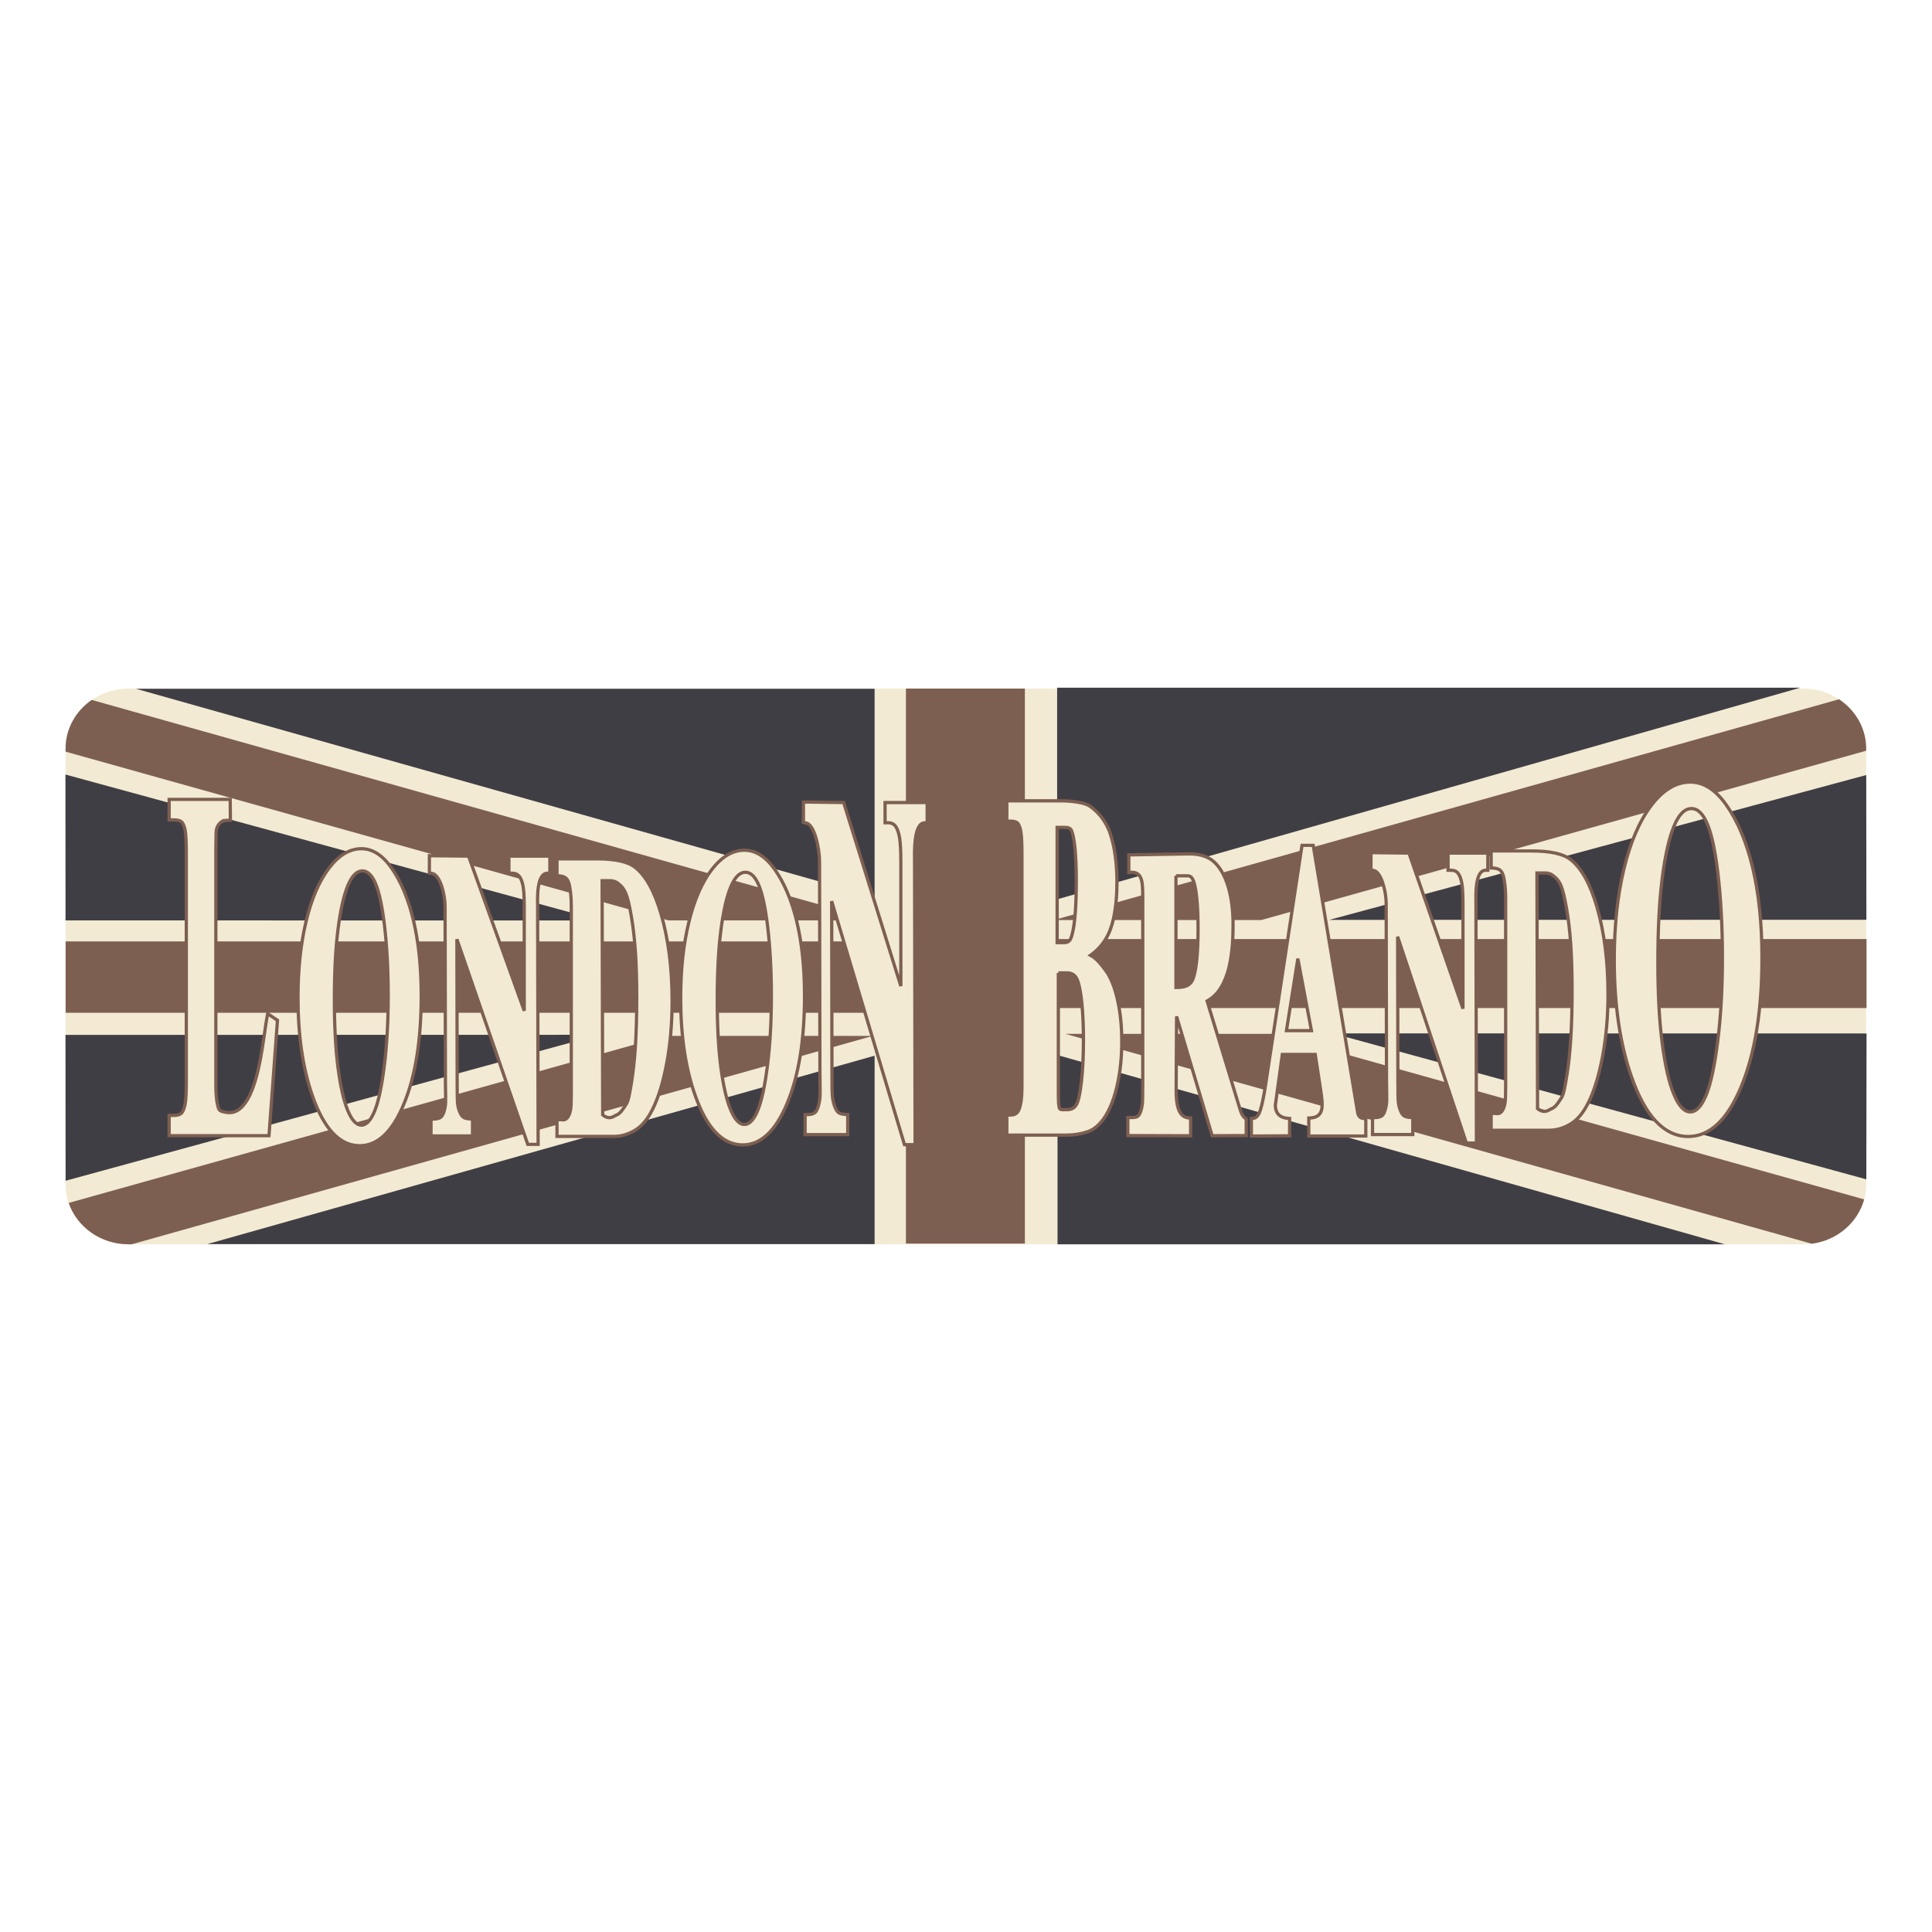 <?xml version="1.0" encoding="utf-8"?>
<!-- Generator: Adobe Illustrator 13.0.0, SVG Export Plug-In . SVG Version: 6.00 Build 14948)  -->
<!DOCTYPE svg PUBLIC "-//W3C//DTD SVG 1.0//EN" "http://www.w3.org/TR/2001/REC-SVG-20010904/DTD/svg10.dtd">
<svg version="1.0" id="Layer_1" xmlns="http://www.w3.org/2000/svg" xmlns:xlink="http://www.w3.org/1999/xlink" x="0px" y="0px"
	 width="192.756px" height="192.756px" viewBox="0 0 192.756 192.756" enable-background="new 0 0 192.756 192.756"
	 xml:space="preserve">
<g>
	<polygon fill-rule="evenodd" clip-rule="evenodd" fill="#FFFFFF" points="0,0 192.756,0 192.756,192.756 0,192.756 0,0 	"/>
	<path fill-rule="evenodd" clip-rule="evenodd" fill="#F2EAD2" d="M12.805,68.702h167.119c3.445,0,6.264,2.689,6.264,5.976v43.488
		c0,3.287-2.818,5.977-6.264,5.977H12.805c-3.445,0-6.263-2.689-6.263-5.977V74.678C6.542,71.391,9.36,68.702,12.805,68.702
		L12.805,68.702z"/>
	<path fill-rule="evenodd" clip-rule="evenodd" fill="#403E45" d="M105.47,89.726l74.142-21.113H105.47V89.726L105.47,89.726z
		 M186.211,91.767l-53.589,0.009l53.573-14.451L186.211,91.767L186.211,91.767z M186.226,103.109l-53.255-0.01l53.232,14.562
		L186.226,103.109L186.226,103.109z M105.51,105.268l66.573,18.875H105.51V105.268L105.51,105.268z M87.26,105.326l-66.572,18.797
		H87.26V105.326L87.26,105.326z M6.534,103.252l53.245-0.01L6.546,117.805L6.534,103.252L6.534,103.252z M6.538,91.828l53.317,0.009
		L6.53,77.275L6.538,91.828L6.538,91.828z M87.259,89.5L13.56,68.717h73.699V89.5L87.259,89.5z"/>
	<path fill-rule="evenodd" clip-rule="evenodd" fill="#7D5F51" d="M183.481,69.766c1.632,1.082,2.706,2.883,2.706,4.911v0.224
		l-60.358,16.894h-20.688L183.481,69.766L183.481,69.766z M105.575,93.689h80.651v6.883h-80.651V93.689L105.575,93.689z
		 M185.986,119.662c-0.632,2.318-2.696,4.1-5.227,4.426l-74.465-20.939h20.688L185.986,119.662L185.986,119.662z M13.145,124.143
		h-0.34c-2.769,0-5.132-1.738-5.954-4.127l59.535-16.662h20.688L13.145,124.143L13.145,124.143z M6.546,93.926h80.515v7.121H6.546
		V93.926L6.546,93.926z M6.542,74.993v-0.316c0-1.988,1.032-3.758,2.61-4.846l78.224,21.996H66.688L6.542,74.993L6.542,74.993z
		 M90.384,68.698h11.868v55.374H90.384V68.698L90.384,68.698z"/>
	
		<path fill-rule="evenodd" clip-rule="evenodd" fill="#F2EAD2" stroke="#7D5F51" stroke-width="0.323" stroke-miterlimit="2.613" d="
		M16.877,79.755h6.091l0.019,2.068l-0.707,0.054c-0.394,0.218-0.698,0.572-0.717,1.165l-0.029,1.657v23.397
		c0,0.564,0.011,1.447,0.177,2.164c0.096,0.416,0.135,0.549,0.55,0.66c0.752,0.201,1.295,0.07,1.825-0.428
		c1.833-1.777,2.16-7.018,2.612-9.359l0.985,0.664l-0.847,11.512h-9.96v-2.02h0.428c0.415,0,0.693-0.09,0.836-0.264
		c0.143-0.18,0.252-0.467,0.332-0.879c0.076-0.41,0.116-1.115,0.116-2.109V85.214c0-1.158-0.036-1.929-0.106-2.323
		c-0.073-0.386-0.176-0.673-0.312-0.837c-0.136-0.173-0.425-0.255-0.866-0.255h-0.428V79.755L16.877,79.755z"/>
	
		<path fill-rule="evenodd" clip-rule="evenodd" fill="#F2EAD2" stroke="#7D5F51" stroke-width="0.323" stroke-miterlimit="2.613" d="
		M36.155,86.891c-0.564,0-1.049,0.491-1.454,1.472c-0.406,0.975-0.73,2.418-0.974,4.318c-0.243,1.907-0.367,4.255-0.367,7.047
		c0,2.67,0.12,4.934,0.362,6.785c0.24,1.857,0.562,3.281,0.968,4.262c0.405,0.988,0.862,1.48,1.367,1.48
		c0.503,0,0.948-0.484,1.335-1.445c0.387-0.967,0.708-2.488,0.962-4.562c0.251-2.068,0.379-4.375,0.379-6.906
		c0-2.58-0.128-4.936-0.379-7.066c-0.219-1.836-0.505-3.19-0.864-4.066C37.131,87.333,36.688,86.891,36.155,86.891L36.155,86.891z
		 M36.056,84.676c1.1,0,2.093,0.631,2.981,1.886c0.961,1.359,1.699,3.12,2.215,5.278c0.516,2.167,0.772,4.669,0.772,7.515
		c0,4.41-0.575,8.006-1.728,10.789c-1.15,2.777-2.618,4.164-4.405,4.164c-1.99,0-3.571-1.668-4.732-5.012
		c-0.949-2.721-1.427-5.98-1.427-9.773c0-2.817,0.268-5.348,0.805-7.592c0.537-2.236,1.294-4.003,2.279-5.307
		C33.801,85.328,34.883,84.676,36.056,84.676L36.056,84.676z"/>
	
		<path fill-rule="evenodd" clip-rule="evenodd" fill="#F2EAD2" stroke="#7D5F51" stroke-width="0.323" stroke-miterlimit="2.613" d="
		M42.842,85.373l3.907,0.043l5.554,15.427V90.416c0-0.942-0.042-1.625-0.122-2.035c-0.081-0.417-0.203-0.731-0.367-0.942
		s-0.406-0.321-0.726-0.321h-0.316v-1.7h4.088v1.7h-0.221c-1.134,0-1.003,2.568-1.001,3.299l0.051,23.756h-1.033l-7.071-20.466
		l0.027,14.398c0.002,1.105,0.015,1.783,0.044,2.021c0.039,0.307,0.114,0.588,0.221,0.84s0.236,0.43,0.382,0.52
		c0.143,0.096,0.438,0.15,0.884,0.164v1.68h-4.139v-1.68h0.218c0.421,0,0.705-0.096,0.854-0.281
		c0.149-0.184,0.261-0.506,0.343-0.963c0.082-0.449,0.025-1.283,0.022-2.369l-0.035-17.62c-0.002-1.204-0.511-3.136-1.279-3.273
		l-0.287-0.051L42.842,85.373L42.842,85.373z"/>
	
		<path fill-rule="evenodd" clip-rule="evenodd" fill="#F2EAD2" stroke="#7D5F51" stroke-width="0.323" stroke-miterlimit="2.613" d="
		M60.131,111.238c0.425,0.332,0.791,0.359,1.216,0.086c0.115-0.074,0.311-0.094,0.573-0.377c0.197-0.213,0.377-0.502,0.572-0.807
		c0.228-0.355,0.35-1.172,0.516-2.168c0.167-1.004,0.296-2.203,0.385-3.598c0.091-1.396,0.135-2.994,0.135-4.791
		c0-1.787-0.044-3.333-0.135-4.647c-0.089-1.308-0.226-2.486-0.407-3.529c-0.181-1.044-0.362-1.875-0.604-2.392
		c-0.221-0.473-0.47-0.688-0.744-0.901c-0.14-0.109-0.395-0.244-0.741-0.244h-0.826L60.131,111.238L60.131,111.238z M55.571,87.376
		v-1.687h3.986c1.825,0,3.098,0.284,3.819,0.854c1.06,0.833,1.923,2.392,2.584,4.667c0.73,2.514,1.096,5.4,1.096,8.672
		c0,2.223-0.18,4.289-0.538,6.199c-0.361,1.918-0.836,3.455-1.421,4.613c-0.486,0.982-1.071,1.674-1.754,2.08
		c-0.683,0.4-1.371,0.604-2.065,0.604h-5.707v-1.666h0.464l0.153,0.02c0.197,0,0.357-0.102,0.483-0.299
		c0.125-0.195,0.216-0.459,0.268-0.791c0.039-0.252,0.058-0.834,0.058-1.748V90.371c0-1.043-0.117-1.657-0.171-1.962
		c-0.074-0.413-0.19-0.645-0.358-0.796C56.374,87.527,56.131,87.376,55.571,87.376L55.571,87.376z"/>
	
		<path fill-rule="evenodd" clip-rule="evenodd" fill="#F2EAD2" stroke="#7D5F51" stroke-width="0.323" stroke-miterlimit="2.613" d="
		M74.368,87.025c-0.567,0-1.055,0.487-1.461,1.46c-0.408,0.967-0.734,2.4-0.979,4.284c-0.245,1.892-0.369,4.222-0.369,6.99
		c0,2.65,0.12,4.896,0.363,6.732c0.242,1.844,0.565,3.256,0.974,4.229c0.407,0.982,0.866,1.469,1.374,1.469
		c0.506,0,0.954-0.48,1.343-1.434c0.389-0.959,0.711-2.469,0.967-4.527c0.252-2.051,0.381-4.34,0.381-6.852
		c0-2.559-0.129-4.896-0.381-7.01c-0.221-1.822-0.508-3.164-0.869-4.034S74.903,87.025,74.368,87.025L74.368,87.025z M74.269,84.828
		c1.105,0,2.104,0.626,2.996,1.871c0.967,1.349,1.708,3.095,2.226,5.237c0.519,2.149,0.776,4.632,0.776,7.457
		c0,4.373-0.578,7.941-1.737,10.703c-1.155,2.754-2.632,4.131-4.428,4.131c-2.001,0-3.589-1.654-4.757-4.973
		c-0.954-2.699-1.434-5.934-1.434-9.695c0-2.796,0.27-5.307,0.809-7.532c0.54-2.219,1.301-3.972,2.291-5.265
		C72.001,85.475,73.089,84.828,74.269,84.828L74.269,84.828z"/>
	
		<path fill-rule="evenodd" clip-rule="evenodd" fill="#F2EAD2" stroke="#7D5F51" stroke-width="0.323" stroke-miterlimit="2.613" d="
		M80.158,80.019l4.013,0.051l5.706,18.311V86.003c0-1.118-0.044-1.929-0.125-2.415c-0.083-0.495-0.209-0.868-0.377-1.119
		c-0.169-0.251-0.417-0.381-0.746-0.381h-0.325V80.07h4.2v2.019h-0.227c-1.165,0-1.031,3.047-1.029,3.915l0.052,28.198h-1.061
		l-7.263-24.293l0.028,17.088c0.002,1.314,0.015,2.117,0.046,2.4c0.04,0.365,0.117,0.697,0.227,0.996
		c0.11,0.301,0.242,0.512,0.393,0.617c0.147,0.113,0.451,0.178,0.908,0.193v1.994h-4.252v-1.994h0.224
		c0.432,0,0.724-0.113,0.877-0.332s0.268-0.6,0.353-1.143c0.083-0.535,0.025-1.525,0.023-2.814l-0.036-20.911
		c-0.002-1.429-0.524-3.722-1.313-3.884l-0.294-0.061L80.158,80.019L80.158,80.019z"/>
	
		<path fill-rule="evenodd" clip-rule="evenodd" fill="#F2EAD2" stroke="#7D5F51" stroke-width="0.323" stroke-miterlimit="2.613" d="
		M168.755,80.671c-0.676,0-1.258,0.586-1.742,1.757c-0.486,1.163-0.876,2.885-1.168,5.153c-0.292,2.275-0.44,5.078-0.44,8.407
		c0,3.186,0.144,5.889,0.435,8.096c0.287,2.217,0.674,3.916,1.159,5.088c0.486,1.178,1.033,1.764,1.64,1.764
		c0.604,0,1.137-0.576,1.601-1.723c0.464-1.154,0.849-2.969,1.153-5.445c0.301-2.469,0.454-5.221,0.454-8.24
		c0-3.078-0.153-5.889-0.454-8.432c-0.263-2.191-0.605-3.806-1.036-4.852C169.925,81.198,169.394,80.671,168.755,80.671
		L168.755,80.671z M168.637,78.028c1.318,0,2.51,0.753,3.573,2.25c1.152,1.623,2.036,3.723,2.655,6.299
		c0.618,2.585,0.926,5.571,0.926,8.968c0,5.262-0.689,9.553-2.071,12.874c-1.379,3.312-3.14,4.969-5.281,4.969
		c-2.387,0-4.28-1.99-5.673-5.98c-1.139-3.246-1.711-7.135-1.711-11.661c0-3.363,0.321-6.383,0.965-9.06
		c0.643-2.668,1.552-4.776,2.732-6.332C165.933,78.806,167.229,78.028,168.637,78.028L168.637,78.028z"/>
	
		<path fill-rule="evenodd" clip-rule="evenodd" fill="#F2EAD2" stroke="#7D5F51" stroke-width="0.323" stroke-miterlimit="2.613" d="
		M153.402,110.611c0.432,0.334,0.803,0.363,1.233,0.086c0.117-0.074,0.316-0.092,0.582-0.377c0.199-0.215,0.383-0.506,0.581-0.814
		c0.23-0.357,0.354-1.178,0.523-2.182c0.169-1.008,0.3-2.215,0.391-3.619c0.092-1.406,0.137-3.014,0.137-4.82
		c0-1.801-0.045-3.355-0.137-4.678c-0.091-1.315-0.229-2.502-0.413-3.552c-0.185-1.05-0.367-1.887-0.612-2.407
		c-0.226-0.476-0.477-0.693-0.756-0.907c-0.142-0.109-0.4-0.245-0.752-0.245h-0.838L153.402,110.611L153.402,110.611z
		 M148.773,86.598v-1.698h4.046c1.853,0,3.145,0.287,3.876,0.859c1.076,0.839,1.952,2.407,2.623,4.698
		c0.74,2.53,1.112,5.434,1.112,8.727c0,2.236-0.184,4.316-0.546,6.238c-0.366,1.93-0.849,3.479-1.442,4.645
		c-0.493,0.988-1.087,1.684-1.78,2.092c-0.693,0.402-1.392,0.607-2.096,0.607h-5.793v-1.678h0.472l0.155,0.021
		c0.2,0,0.363-0.102,0.491-0.301c0.127-0.197,0.219-0.463,0.271-0.797c0.039-0.252,0.058-0.84,0.058-1.76V89.611
		c0-1.05-0.118-1.668-0.173-1.975c-0.075-0.416-0.193-0.649-0.363-0.802C149.589,86.749,149.343,86.598,148.773,86.598
		L148.773,86.598z"/>
	
		<path fill-rule="evenodd" clip-rule="evenodd" fill="#F2EAD2" stroke="#7D5F51" stroke-width="0.323" stroke-miterlimit="2.613" d="
		M136.781,85.068l3.79,0.044l5.389,15.522V90.142c0-0.948-0.042-1.635-0.119-2.047c-0.079-0.419-0.197-0.735-0.356-0.948
		c-0.159-0.213-0.394-0.323-0.704-0.323h-0.307v-1.71h3.966v1.71h-0.214c-1.101,0-0.974,2.583-0.972,3.319l0.049,23.901h-1.002
		l-6.859-20.592l0.026,14.486c0.002,1.113,0.015,1.793,0.044,2.033c0.037,0.311,0.109,0.592,0.214,0.846s0.229,0.434,0.37,0.521
		c0.14,0.098,0.427,0.152,0.858,0.166v1.689h-4.016v-1.689h0.212c0.408,0,0.684-0.096,0.828-0.281
		c0.146-0.186,0.253-0.51,0.334-0.969c0.078-0.455,0.023-1.293,0.021-2.387L138.3,90.142c-0.002-1.211-0.496-3.155-1.24-3.293
		l-0.278-0.051V85.068L136.781,85.068z"/>
	
		<path fill-rule="evenodd" clip-rule="evenodd" fill="#F2EAD2" stroke="#7D5F51" stroke-width="0.323" stroke-miterlimit="2.613" d="
		M128.35,102.828h2.492l-1.355-7.183L128.35,102.828L128.35,102.828z M129.903,84.34h1.116l4.434,26.652
		c0.072,0.428,0.332,0.598,0.632,0.598h0.181v1.75h-5.689v-1.793c1.579-0.014,1.429-1.199,1.183-2.812l-0.538-3.535h-3.286
		l-0.7,5.104c0.048,0.807,0.436,1.238,1.427,1.287v1.729l-3.812,0.021v-1.75c0.318,0,0.458-0.08,0.598-0.242
		c0.139-0.158,0.243-0.412,0.347-0.768c0.104-0.357,0.282-1.105,0.455-2.242L129.903,84.34L129.903,84.34z"/>
	
		<path fill-rule="evenodd" clip-rule="evenodd" fill="#F2EAD2" stroke="#7D5F51" stroke-width="0.323" stroke-miterlimit="2.613" d="
		M117.324,87.378V98.52c0.422,0,1.258,0.004,1.614-0.664c0.181-0.34,0.327-0.938,0.435-1.818c0.106-0.881,0.158-2.003,0.158-3.371
		c0-1.156-0.037-2.129-0.114-2.919c-0.077-0.79-0.181-1.382-0.313-1.777c-0.132-0.395-0.33-0.592-0.592-0.592H117.324
		L117.324,87.378z M112.628,85.293l5.954-0.099c1.15-0.02,2.021,0.287,2.609,0.855c0.589,0.568,1.039,1.39,1.358,2.466
		c0.315,1.075,0.474,2.321,0.474,3.739c0,2.578-0.258,6.357-2.59,7.617l3.198,10.52c0.155,0.418,0.196,0.92,0.704,1.256
		l-0.001,1.646l-3.396,0.02l-3.551-11.904l-0.043,7.34c-0.005,2.256,0.561,2.791,1.444,2.799v1.768l-6.263-0.021v-1.795h0.404
		c0.302,0,0.506-0.049,0.608-0.145c0.104-0.09,0.196-0.254,0.279-0.486c0.08-0.24,0.138-0.533,0.172-0.896
		c0.012-0.145,0.021-0.822,0.026-2.027V89.611c0-0.808-0.021-1.387-0.104-1.726c-0.16-0.652-0.504-0.946-1.286-0.837V85.293
		L112.628,85.293z"/>
	
		<path fill-rule="evenodd" clip-rule="evenodd" fill="#F2EAD2" stroke="#7D5F51" stroke-width="0.327" stroke-miterlimit="2.613" d="
		M105.591,97.066v10.957c0,1.104,0.006,1.758,0.019,1.969c0.018,0.287,0.053,0.482,0.105,0.598c0.037,0.082,0.141,0.121,0.313,0.121
		h0.444c0.44,0,0.755-0.18,0.943-0.539c0.188-0.357,0.349-1.119,0.482-2.279c0.133-1.152,0.199-2.549,0.199-4.176
		c0-1.371-0.055-2.59-0.162-3.65c-0.107-1.062-0.257-1.822-0.448-2.297c-0.19-0.474-0.528-0.703-1.015-0.703H105.591L105.591,97.066
		z M105.472,82.549v11.498h0.684c0.32,0,0.54-0.123,0.657-0.376c0.185-0.407,0.324-1.098,0.423-2.074
		c0.097-0.975,0.146-2.228,0.146-3.756c0-1.291-0.045-2.365-0.133-3.233c-0.089-0.86-0.208-1.452-0.356-1.767
		c-0.096-0.192-0.297-0.292-0.602-0.292H105.472L105.472,82.549z M100.45,79.897h5.234c1.385,0,2.527,0.183,3.044,0.53
		c0.757,0.509,1.605,1.428,2.048,2.766c0.442,1.338,0.663,2.955,0.663,4.832c0,1.354-0.117,2.57-0.351,3.647
		c-0.324,1.495-0.995,2.715-2.28,3.634c0.622,0.318,1.194,1.099,1.519,1.539c0.491,0.669,0.879,1.625,1.162,2.873
		c0.286,1.24,0.43,2.645,0.43,4.203c0,1.518-0.141,2.922-0.421,4.211c-0.277,1.289-0.675,2.35-1.184,3.182
		c-0.511,0.826-1.106,1.355-1.784,1.592c-0.681,0.229-1.379,0.344-2.098,0.344h-5.982v-2.008h0.403c0.388,0,0.651-0.172,0.794-0.506
		c0.208-0.457,0.311-1.225,0.311-2.293V85.275c0-1.085-0.032-1.819-0.094-2.22c-0.064-0.4-0.158-0.685-0.284-0.865
		c-0.125-0.171-0.367-0.261-0.727-0.261h-0.403V79.897L100.45,79.897z"/>
</g>
</svg>

